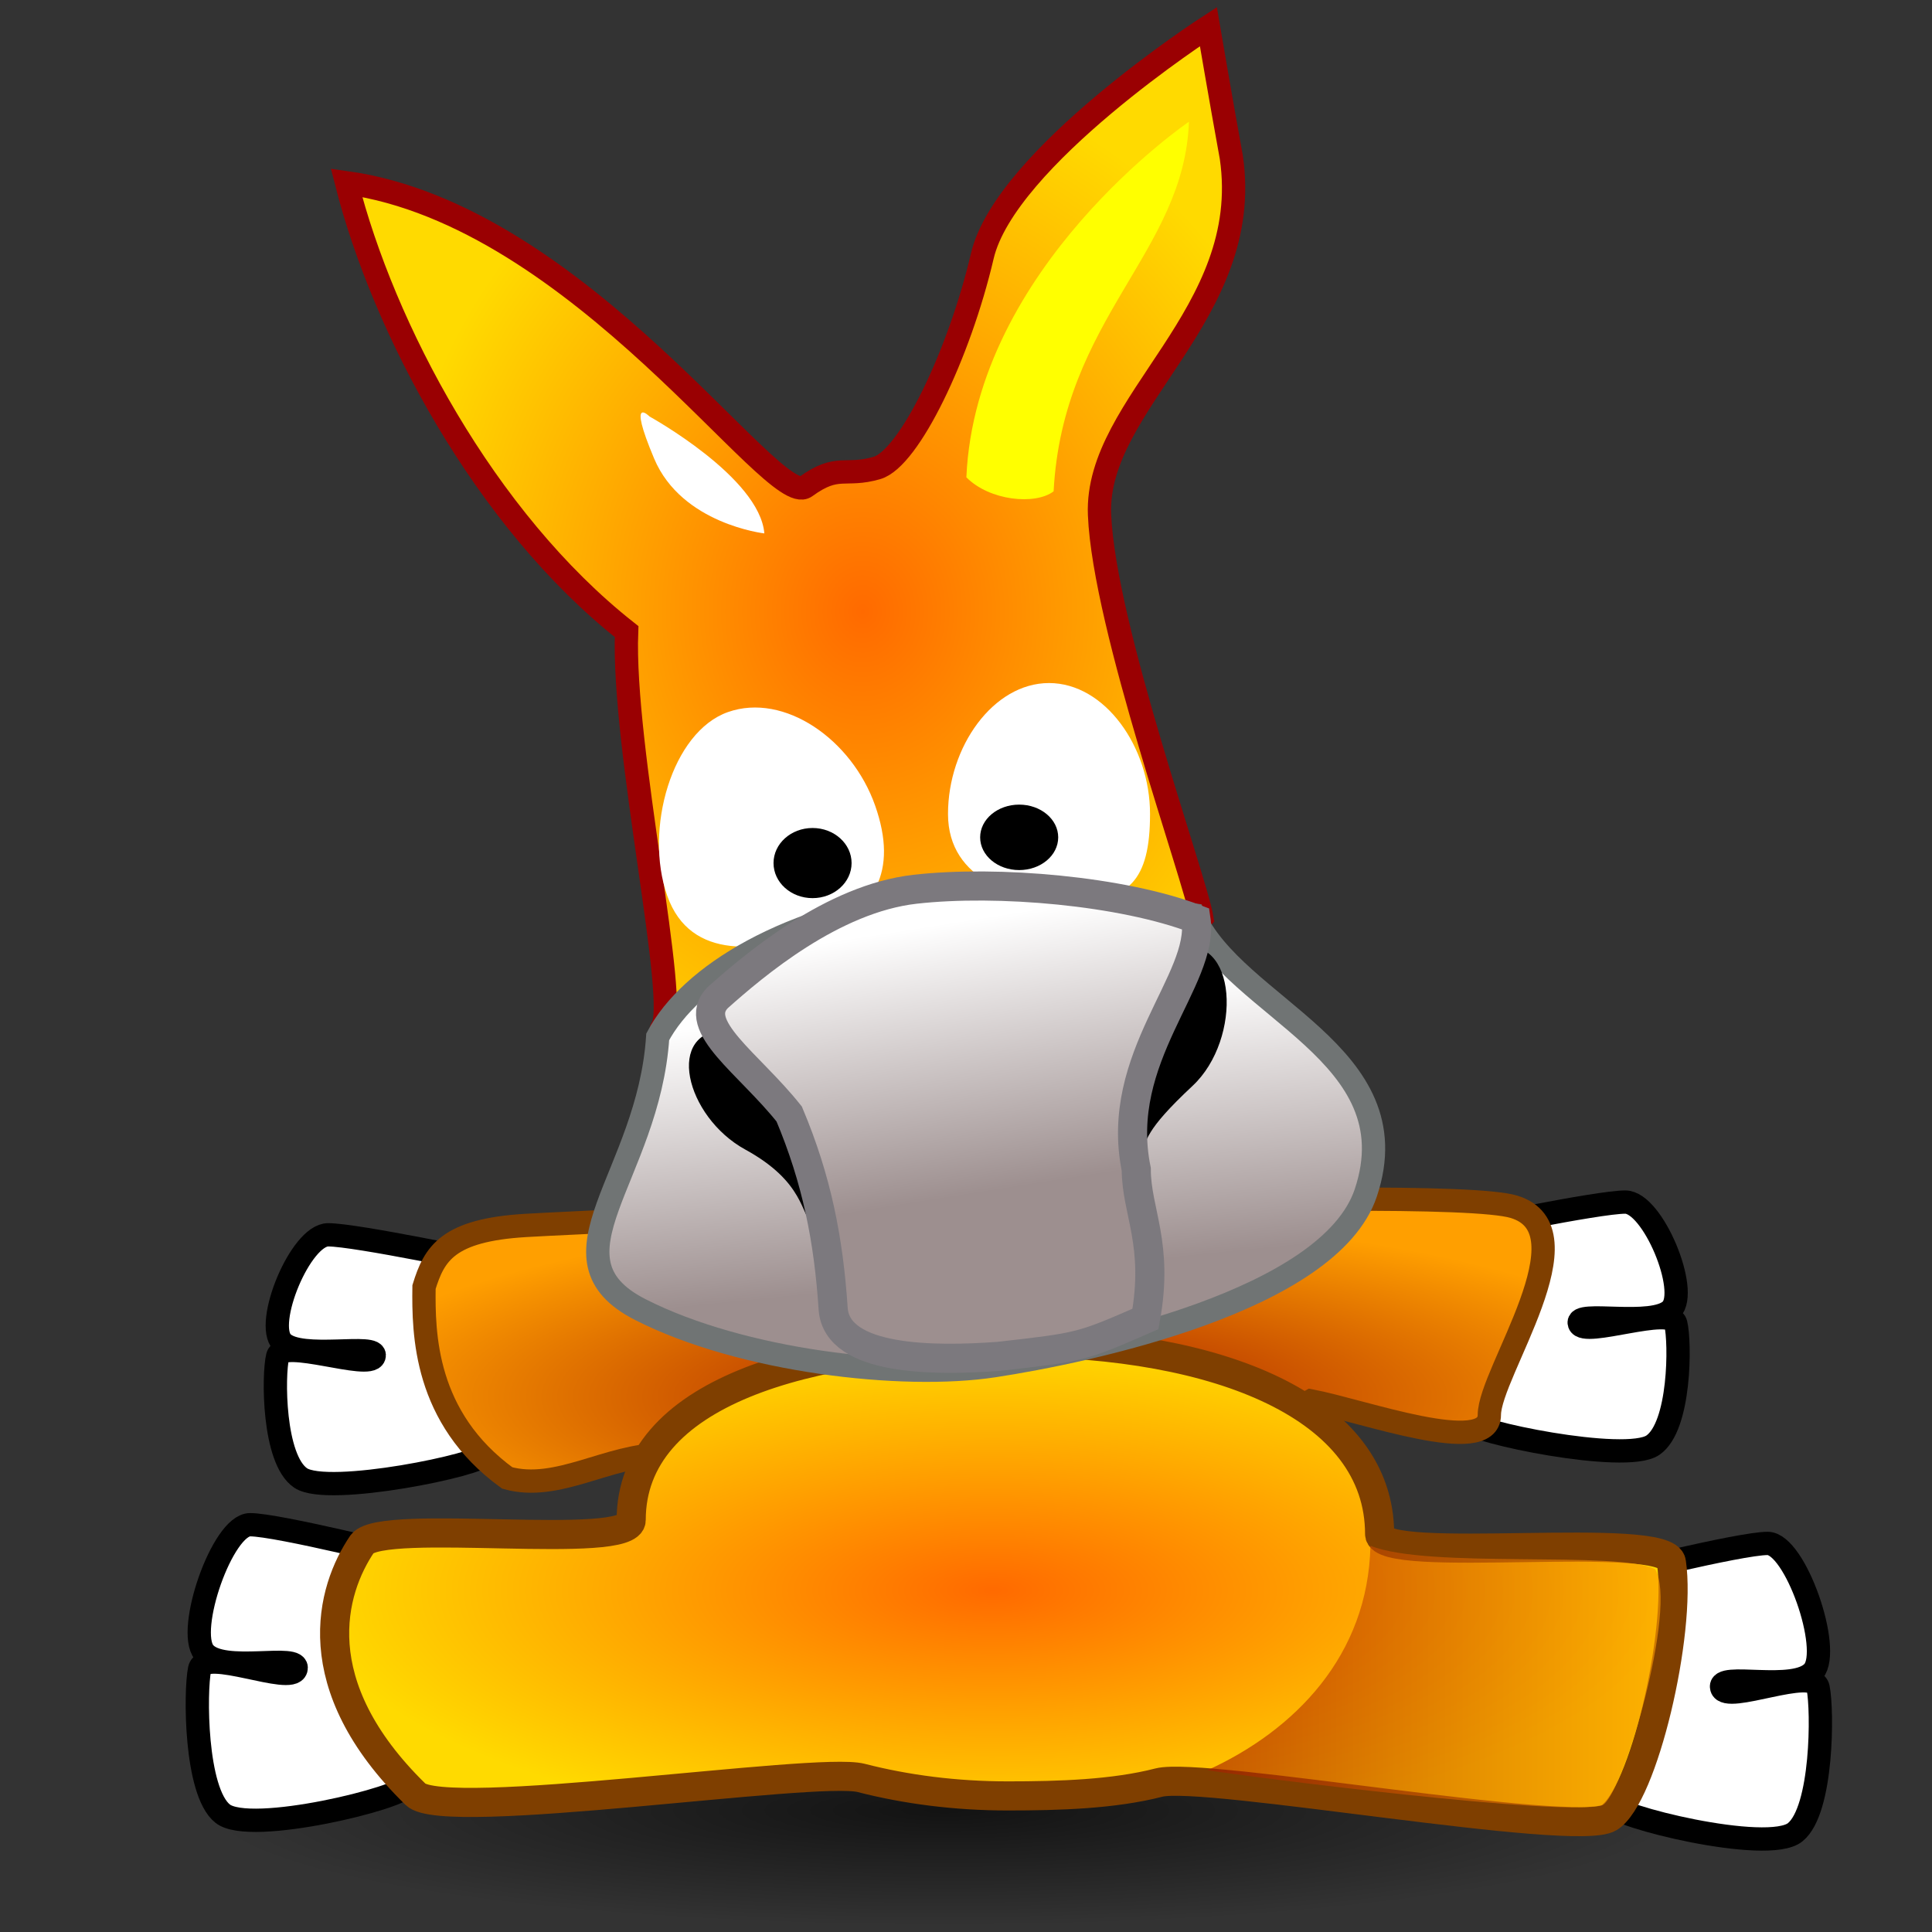 <?xml version="1.0" encoding="UTF-8" standalone="no"?>
<!DOCTYPE svg PUBLIC "-//W3C//DTD SVG 20010904//EN"
"http://www.w3.org/TR/2001/REC-SVG-20010904/DTD/svg10.dtd">
<!-- Created with Sodipodi ("http://www.sodipodi.com/") -->
<svg
   xmlns="http://www.w3.org/2000/svg"
   xmlns:xlink="http://www.w3.org/1999/xlink"
   xmlns:sodipodi="http://sodipodi.sourceforge.net/DTD/sodipodi-0.dtd"
   version="1.0"
   x="0"
   y="0"
   width="437.5"
   height="437.5"
   id="svg1"
   sodipodi:version="0.34"
   sodipodi:docname="/usr/share/icons/Lemon/scalable/apps/xmule.svg"
   sodipodi:docbase="/usr/share/icons/Lemon/scalable/apps/">
  <rect width="100%" height="100%" fill="#333333" stroke="none"/>
  <sodipodi:namedview
     id="base" />
  <defs
     id="defs3">
    <linearGradient
       id="linearGradient644">
      <stop
         style="stop-color:#000000;stop-opacity:0.635;"
         offset="0"
         id="stop645" />
      <stop
         style="stop-color:#000000;stop-opacity:0;"
         offset="1"
         id="stop646" />
    </linearGradient>
    <linearGradient
       id="linearGradient642">
      <stop
         style="stop-color:#ffffff;stop-opacity:1;"
         offset="0"
         id="stop643" />
      <stop
         style="stop-color:#9d8f8f;stop-opacity:1;"
         offset="1"
         id="stop644" />
    </linearGradient>
    <linearGradient
       id="linearGradient573">
      <stop
         style="stop-color:#ff6a00;stop-opacity:1;"
         offset="0"
         id="stop574" />
      <stop
         style="stop-color:#ffda00;stop-opacity:1;"
         offset="1"
         id="stop575" />
    </linearGradient>
    <linearGradient
       id="linearGradient51">
      <stop
         style="stop-color:#a61d00;stop-opacity:1;"
         offset="0"
         id="stop52" />
      <stop
         style="stop-color:#ff9f00;stop-opacity:1;"
         offset="1"
         id="stop53" />
    </linearGradient>
    <linearGradient
       id="linearGradient54"
       xlink:href="#linearGradient642"
       x1="0.587"
       y1="0.227"
       x2="0.682"
       y2="0.766" />
    <linearGradient
       id="linearGradient55"
       xlink:href="#linearGradient642"
       x1="0.342"
       y1="0.117"
       x2="0.436"
       y2="0.672" />
    <radialGradient
       id="radialGradient717"
       xlink:href="#linearGradient573"
       cx="0.569"
       cy="0.57"
       r="0.524"
       fx="0.569"
       fy="0.57" />
    <radialGradient
       id="radialGradient718"
       xlink:href="#linearGradient573" />
    <linearGradient
       id="linearGradient576"
       xlink:href="#linearGradient51"
       x1="-2.09885627e-7"
       y1="2.79312189e-7"
       x2="1"
       y2="2.79312189e-7" />
    <radialGradient
       xlink:href="#linearGradient51"
       id="radialGradient641"
       cx="0.502"
       cy="0.692"
       r="0.585"
       fx="0.502"
       fy="0.692" />
    <radialGradient
       xlink:href="#linearGradient644"
       id="radialGradient647"
       cx="0.492"
       cy="0.6"
       r="0.379"
       fx="0.492"
       fy="0.6" />
    <linearGradient
       xlink:href="#linearGradient642"
       id="linearGradient643" />
  </defs>
  <path
     style="font-size:12;fill:url(#radialGradient647);fill-rule:evenodd;stroke:none;stroke-opacity:1;"
     d="M -2.814 368.569 L -2.814 437.5 L 437.5 437.5 L 437.5 368.569 L -2.814 368.569 z "
     id="path641" />
  <path
     style="font-size:12;fill:url(#radialGradient717);fill-rule:evenodd;stroke:#9a0002;stroke-width:5.274;"
     d="M 272.166 207.95 C 270.696 198.965 250.027 141.968 248.988 116.555 C 247.948 91.143 284.033 71.235 278.834 35.627 C 276.449 22.527 273.636 6.025 273.636 6.025 C 273.636 6.025 227.642 35.734 222.444 57.97 C 217.245 80.206 205.868 103.849 198.59 105.967 C 191.312 108.085 189.722 104.908 182.444 110.202 C 175.165 115.496 131.496 48.788 78.469 41.376 C 86.787 74.201 109.661 117.614 141.893 143.027 C 140.854 169.499 154.014 227.554 149.855 232.849 C 145.696 238.143 267.629 213.683 272.166 207.95 z "
     id="path630"
     sodipodi:nodetypes="ccccccccccc" />
  <path
     style="font-size:12;fill:#ffffff;fill-rule:evenodd;stroke-width:1;fill-opacity:1;stroke:none;stroke-opacity:1;"
     d="M 260.425 184.323 C 260.425 199.527 255.508 204.078 242.875 204.078 C 230.242 204.078 214.676 199.527 214.676 184.323 C 214.676 169.118 224.917 154.675 237.55 154.675 C 250.184 154.675 260.425 169.118 260.425 184.323 z "
     id="path623"
     sodipodi:nodetypes="ccccc" />
  <path
     style="font-size:12;fill:#ffffff;fill-rule:evenodd;stroke:#000000;stroke-width:5.274;"
     d="M 331.652 278.562 C 331.652 278.562 361.804 272.209 368.043 272.209 C 374.281 272.209 382.599 292.327 378.44 296.562 C 374.281 300.798 356.606 296.562 357.646 299.739 C 358.685 302.916 378.44 295.504 379.48 299.739 C 380.52 303.974 380.52 323.034 374.281 327.27 C 368.043 331.505 332.692 324.093 332.692 321.975 C 332.692 319.858 332.692 278.562 331.652 278.562 z "
     id="path634" />
  <path
     style="font-size:12;fill:#ffffff;fill-rule:evenodd;stroke:#000000;stroke-width:5.274;"
     d="M 110.701 285.974 C 110.701 285.974 80.548 279.621 74.31 279.621 C 68.071 279.621 59.753 299.739 63.912 303.974 C 68.071 308.21 85.747 303.974 84.707 307.151 C 83.668 310.328 63.912 302.916 62.873 307.151 C 61.833 311.387 61.833 330.446 68.071 334.682 C 74.31 338.917 109.661 331.505 109.661 329.387 C 109.661 327.27 109.661 285.974 110.701 285.974 z "
     id="path633" />
  <path
     style="font-size:12;fill:#ffffff;fill-rule:evenodd;stroke-width:1;fill-opacity:1;"
     d="M 198.18 182.438 C 203.455 197.449 197.992 206.52 185.274 210.978 C 172.557 215.435 156.361 217.827 151.086 202.816 C 145.811 187.806 152.15 165.697 164.868 161.24 C 177.585 156.782 192.905 167.428 198.18 182.438 z "
     id="path626"
     sodipodi:nodetypes="ccccc" />
  <path
     style="font-size:12;fill:url(#radialGradient641);fill-rule:evenodd;stroke:#7f3f00;stroke-width:5.274;"
     d="M 296.868 317.226 C 308.632 319.472 337.262 329.932 337.262 320.403 C 337.262 310.873 360.471 278.562 342.795 273.267 C 325.12 267.973 136.695 276.444 119.019 277.503 C 101.343 278.562 98.35 283.909 96.018 291.45 C 95.892 301.985 96.071 321.023 114.86 334.682 C 126.297 337.858 137.734 329.387 150.212 329.387 C 162.689 329.387 284.391 324.638 296.868 317.226 z "
     id="path617"
     sodipodi:nodetypes="cccccccc" />
  <path
     style="font-size:12;fill:#ffffff;fill-rule:evenodd;stroke:#000000;stroke-width:5.274;"
     d="M 363.884 357.053 C 363.884 357.053 394.037 349.506 400.275 349.506 C 406.514 349.506 414.832 373.405 410.673 378.436 C 406.514 383.468 388.838 378.436 389.878 382.21 C 390.917 385.983 410.673 377.178 411.712 382.21 C 412.752 387.241 412.752 409.882 406.514 414.914 C 400.275 419.945 364.924 411.14 364.924 408.625 C 364.924 406.109 364.924 357.053 363.884 357.053 z "
     id="path635" />
  <path
     style="font-size:12;fill:#ffffff;fill-rule:evenodd;stroke:#000000;stroke-width:5.274;"
     d="M 93.025 352.817 C 93.025 352.817 62.873 345.27 56.634 345.27 C 50.396 345.27 42.078 369.169 46.237 374.201 C 50.396 379.232 68.071 374.201 67.032 377.974 C 65.992 381.748 46.237 372.943 45.197 377.974 C 44.157 383.006 44.157 405.647 50.396 410.678 C 56.634 415.71 91.986 406.905 91.986 404.389 C 91.986 401.873 91.986 352.817 93.025 352.817 z "
     id="path636" />
  <path
     style="font-size:12;fill:url(#radialGradient718);fill-rule:evenodd;stroke:#7f3f00;stroke-width:6.593;"
     d="M 312.412 347.388 C 312.412 354.552 377.75 346.251 378.494 353.819 C 380.797 369.759 372.096 406.912 364.382 411.606 C 356.667 416.301 272.619 401.041 262.419 403.666 C 252.219 406.292 239.964 406.685 228.193 406.685 C 216.421 406.685 205.206 405.233 195.006 402.607 C 184.805 399.982 100.436 412.786 94.083 406.312 C 68.693 381.499 74.927 360.026 82.05 349.583 C 86.701 343.633 142.933 351.375 142.933 344.211 C 142.933 315.556 182.145 303.974 229.232 303.974 C 276.32 303.974 312.412 318.733 312.412 347.388 z "
     id="path619"
     sodipodi:nodetypes="cssscsssccc" />
  <path
     style="font-size:12;fill:#000000;fill-rule:evenodd;stroke-width:1;fill-opacity:1;"
     d="M 192.841 195.441 C 192.841 199.827 188.884 203.382 184.003 203.382 C 179.122 203.382 175.165 199.827 175.165 195.441 C 175.165 191.055 179.122 187.499 184.003 187.499 C 188.884 187.499 192.841 191.055 192.841 195.441 z "
     id="path628" />
  <path
     style="font-size:12;fill:#000000;fill-rule:evenodd;stroke-width:1;fill-opacity:1;"
     d="M 239.63 189.617 C 239.63 193.711 235.673 197.029 230.792 197.029 C 225.911 197.029 221.954 193.711 221.954 189.617 C 221.954 185.524 225.911 182.205 230.792 182.205 C 235.673 182.205 239.63 185.524 239.63 189.617 z "
     id="path629" />
  <path
     style="fill:#ffff00;fill-rule:evenodd;stroke:none;stroke-opacity:1;stroke-width:1pt;stroke-linejoin:miter;stroke-linecap:butt;fill-opacity:1;"
     d="M 238.59 111.261 C 234.431 114.438 224.034 113.379 218.835 108.085 C 220.914 60.435 269.232 27.565 269.232 27.565 C 268.192 57.213 240.669 72.083 238.59 111.261 z "
     id="path631"
     sodipodi:nodetypes="cccc" />
  <path
     style="fill:#ffffff;fill-rule:evenodd;stroke:none;stroke-opacity:1;stroke-width:1pt;stroke-linejoin:miter;stroke-linecap:butt;fill-opacity:1;"
     d="M 173.086 120.791 C 173.086 120.791 154.37 118.673 148.132 103.849 C 141.893 89.025 147.092 94.319 147.092 94.319 C 147.092 94.319 172.046 108.084 173.086 120.791 z "
     id="path632" />
  <path
     style="font-size:12;fill:url(#linearGradient54);fill-rule:evenodd;stroke:#707474;stroke-width:5.274;"
     d="M 210.895 203.201 C 178.402 207.112 156.219 221.02 148.941 234.785 C 146.862 266.551 122.138 284.915 145.013 296.562 C 167.887 308.21 204.278 312.445 225.073 309.269 C 245.868 306.092 301.105 294.642 309.293 270.091 C 319.821 238.522 279.623 228.379 270.265 207.201 C 246.351 204.024 240.503 198.711 210.895 203.201 z "
     id="path620"
     sodipodi:nodetypes="ccscscs" />
  <path
     style="fill:#000000;fill-rule:evenodd;stroke:none;stroke-opacity:1;stroke-width:1pt;stroke-linejoin:miter;stroke-linecap:butt;fill-opacity:1;"
     d="M 184.397 278.123 C 184.397 278.123 179.398 233.159 164.842 233.159 C 150.285 233.159 155.232 252.892 168.749 260.304 C 182.265 267.716 181.278 274.947 184.397 278.123 z "
     id="path637"
     sodipodi:nodetypes="cccc" />
  <path
     style="fill:#000000;fill-rule:evenodd;stroke:none;stroke-opacity:1;stroke-width:1pt;stroke-linejoin:miter;stroke-linecap:butt;fill-opacity:1;"
     d="M 257.924 261.714 C 257.924 261.714 252.153 218.342 266.26 214.688 C 280.367 211.033 281.383 235.293 270.077 245.87 C 258.772 256.447 260.178 257.852 257.924 261.714 z "
     id="path638"
     sodipodi:nodetypes="cccc" />
  <path
     style="fill:url(#linearGradient576);fill-rule:evenodd;stroke:none;stroke-opacity:1;stroke-width:1pt;stroke-linejoin:miter;stroke-linecap:butt;fill-opacity:0.628;"
     d="M 310.333 350.035 C 309.813 374.918 293.177 391.86 273.422 400.861 C 283.3 402.449 354.003 411.449 362.84 408.802 C 367.519 406.685 379.996 363.8 374.798 355.329 C 366.479 351.094 323.33 355.329 310.333 350.035 z "
     id="path646"
     sodipodi:nodetypes="ccccc" />
  <path
     style="fill:url(#linearGradient576);fill-rule:evenodd;stroke:none;stroke-opacity:1;stroke-width:1pt;stroke-linejoin:miter;stroke-linecap:butt;fill-opacity:0.628;"
     d="M 145.737 347.388 C 146.257 372.271 168.612 389.743 188.367 398.743 C 178.489 400.331 105.187 407.214 96.349 404.567 C 84.392 397.684 72.435 373.33 80.753 352.153 C 89.071 347.917 132.74 352.682 145.737 347.388 z "
     id="path648"
     sodipodi:nodetypes="ccccc" />
  <path
     style="font-size:12;fill:url(#linearGradient55);fill-rule:evenodd;stroke:#7c797e;stroke-width:6.593;"
     d="M 162.51 225.929 C 170.828 218.517 188.504 203.489 207.219 201.371 C 225.935 199.253 254.186 201.756 270.822 208.11 C 272.902 221.875 252.107 239.384 257.305 264.796 C 257.305 274.326 262.504 281.738 259.385 298.68 C 244.828 305.033 244.828 305.033 226.113 307.151 C 211.557 308.21 189.722 308.21 188.682 296.563 C 187.642 280.68 184.954 267.096 178.715 252.272 C 169.61 240.806 156.272 232.282 162.51 225.929 z "
     id="path640"
     sodipodi:nodetypes="ccccccccc" />

</svg>
